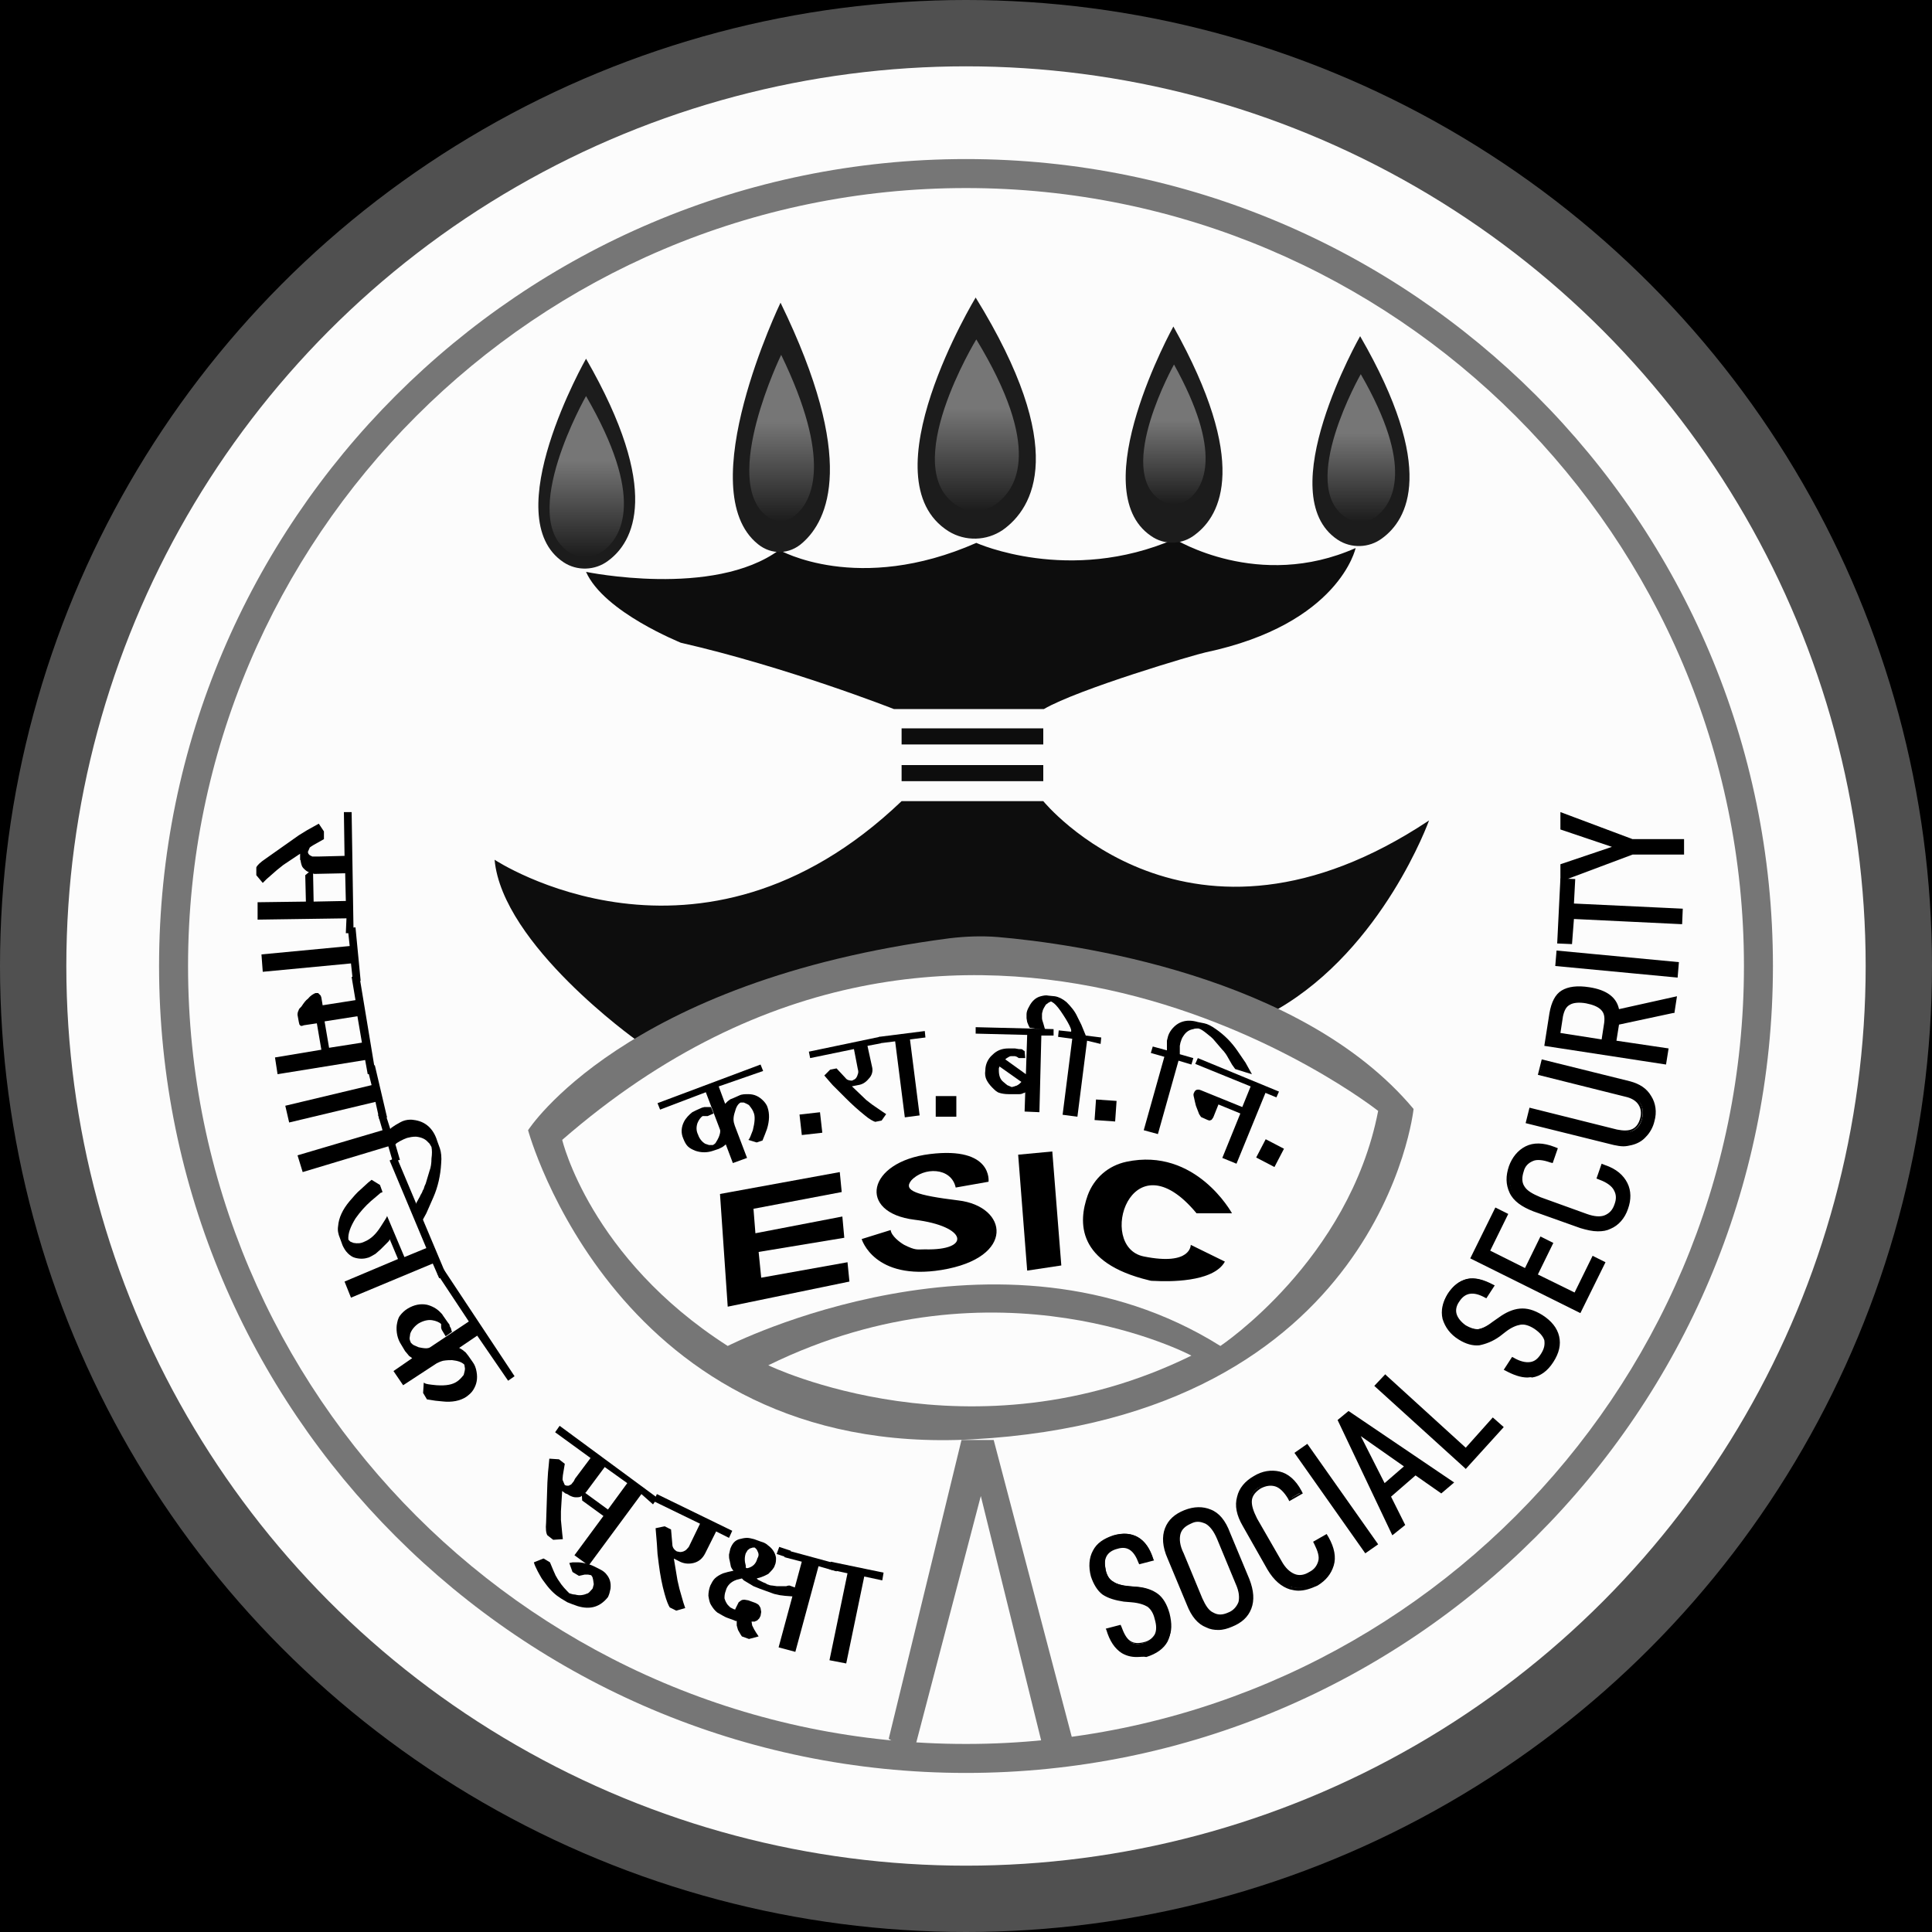 <?xml version="1.0" encoding="utf-8"?>
<!-- Generator: Adobe Illustrator 21.1.0, SVG Export Plug-In . SVG Version: 6.00 Build 0)  -->
<svg version="1.1" id="Layer_1" xmlns="http://www.w3.org/2000/svg" xmlns:xlink="http://www.w3.org/1999/xlink" x="0px" y="0px"
	 viewBox="0 0 300 300" style="enable-background:new 0 0 300 300;" xml:space="preserve">
<style type="text/css">
	.st0{fill:#505050;}
	.st1{fill:#FCFCFC;}
	.st2{fill:#767676;}
	.st3{fill:#0D0D0D;}
	.st4{fill:#1C1C1C;}
	.st5{fill:url(#SVGID_1_);}
	.st6{fill:url(#SVGID_2_);}
	.st7{fill:url(#SVGID_3_);}
	.st8{fill:url(#SVGID_4_);}
	.st9{fill:url(#SVGID_5_);}
	.st10{fill:none;}
</style>
<g>
	<g>
		<rect x="-0.1" y="-0.1" width="300.2" height="300.2"/>
		<g>
			<circle class="st0" cx="150" cy="150" r="150"/>
			<circle class="st1" cx="150" cy="150" r="139.7"/>
			<path class="st2" d="M150,275.3c-69.1,0-125.3-56.2-125.3-125.3S80.9,24.7,150,24.7S275.3,80.9,275.3,150S219.1,275.3,150,275.3z
				 M150,29.2C83.4,29.2,29.2,83.4,29.2,150S83.4,270.8,150,270.8S270.8,216.6,270.8,150S216.6,29.2,150,29.2z"/>
			<path class="st3" d="M91,88.8c0,0,19.8,4.1,30-3.4c0,0,12.2,7,30.6-1.1c0,0,14.4,6.5,30.8-0.6c0,0,13,8.1,28.1,1.4
				c0,0-2.5,11.8-23.3,16.2c-1.5,0.3-19.8,5.7-25.1,8.8h-23.3c0,0-16.5-6.5-33.1-10.3C105.8,99.8,93.8,95.1,91,88.8z"/>
			<rect x="140" y="113.1" class="st3" width="22" height="2.5"/>
			<rect x="140" y="118.8" class="st3" width="22" height="2.5"/>
			<path class="st3" d="M140,124.4h22c0,0,22.6,27.8,59.9,3c0,0-7.1,19.8-23.5,29.3L150,181l-51.2-19.5c0,0-20.8-14.8-22-28
				C76.8,133.5,108.5,154.5,140,124.4z"/>
			<path class="st2" d="M82,175.5c0,0,14.8-23.2,65.4-29.8c2.5-0.3,5-0.4,7.5-0.2c11.8,1,47.2,5.9,64.6,26.7c0,0-5,47.8-68.5,51.3
				C95.8,226.5,82,175.5,82,175.5z"/>
			<polygon class="st2" points="138,270 149.3,223.6 154.3,223.6 166.5,270 162.2,272.4 152.3,232.3 141.8,272.4 			"/>
			<path class="st1" d="M113,209c0,0,42.2-21.5,76.5,0c0,0,20-13.3,24.5-36.5c0,0-63.7-50.3-126.7,4.5C87.3,177,91.6,195.3,113,209z
				"/>
			<path class="st1" d="M119.3,212c0,0,31.5,15.3,65.7-1.5C185,210.5,155,194.5,119.3,212z"/>
			<path class="st4" d="M91,55.7c0,0-14,24.6-3.5,31.6c2.1,1.4,4.9,1.3,6.9-0.2C98.4,84.2,102.8,76.2,91,55.7z"/>
			
				<linearGradient id="SVGID_1_" gradientUnits="userSpaceOnUse" x1="91.105" y1="215.523" x2="91.105" y2="240.5" gradientTransform="matrix(1 0 0 -1 0 302)">
				<stop  offset="0" style="stop-color:#1C1C1C"/>
				<stop  offset="0.6" style="stop-color:#767676"/>
			</linearGradient>
			<path class="st5" d="M91,61.5c0,0-10.7,18.8-2.7,24.2c1.6,1.1,3.7,1,5.3-0.1C96.7,83.3,100.1,77.2,91,61.5z"/>
			<path class="st4" d="M211.2,52.2c0,0-14,24.6-3.5,31.6c2.1,1.4,4.9,1.3,6.9-0.2C218.6,80.7,223.1,72.8,211.2,52.2z"/>
			
				<linearGradient id="SVGID_2_" gradientUnits="userSpaceOnUse" x1="211.383" y1="220.998" x2="211.383" y2="243.9" gradientTransform="matrix(1 0 0 -1 0 302)">
				<stop  offset="0" style="stop-color:#1C1C1C"/>
				<stop  offset="0.6" style="stop-color:#767676"/>
			</linearGradient>
			<path class="st6" d="M211.3,58.1c0,0-9.8,17.2-2.4,22.2c1.5,1,3.4,0.9,4.8-0.1C216.4,78.1,219.6,72.5,211.3,58.1z"/>
			<path class="st4" d="M151.5,46.2c0,0-17.1,28.2-4.2,36.3c2.6,1.6,5.9,1.5,8.4-0.2C160.5,78.9,166,69.7,151.5,46.2z"/>
			
				<linearGradient id="SVGID_3_" gradientUnits="userSpaceOnUse" x1="151.685" y1="222.659" x2="151.685" y2="249.3" gradientTransform="matrix(1 0 0 -1 0 302)">
				<stop  offset="0" style="stop-color:#1C1C1C"/>
				<stop  offset="0.6" style="stop-color:#767676"/>
			</linearGradient>
			<path class="st7" d="M151.6,52.7c0,0-12.2,20-3,25.8c1.8,1.2,4.2,1.1,6-0.2C158,75.9,161.8,69.5,151.6,52.7z"/>
			<path class="st4" d="M121.2,47c0,0-14,29.1-3.5,37.5c2.1,1.7,4.9,1.6,6.9-0.2C128.6,80.8,133.1,71.4,121.2,47z"/>
			
				<linearGradient id="SVGID_4_" gradientUnits="userSpaceOnUse" x1="121.37" y1="221.015" x2="121.37" y2="246.855" gradientTransform="matrix(1 0 0 -1 0 302)">
				<stop  offset="0" style="stop-color:#1C1C1C"/>
				<stop  offset="0.6" style="stop-color:#767676"/>
			</linearGradient>
			<path class="st8" d="M121.3,55.1c0,0-9.4,19.4-2.3,25c1.4,1.1,3.3,1.1,4.6-0.2C126.2,77.7,129.2,71.4,121.3,55.1z"/>
			<path class="st4" d="M182.2,50.7c0,0-14,25.3-3.5,32.5c2.1,1.5,4.9,1.4,6.9-0.2C189.6,80,194,71.8,182.2,50.7z"/>
			
				<linearGradient id="SVGID_5_" gradientUnits="userSpaceOnUse" x1="182.359" y1="223.685" x2="182.359" y2="245.397" gradientTransform="matrix(1 0 0 -1 0 302)">
				<stop  offset="0" style="stop-color:#1C1C1C"/>
				<stop  offset="0.6" style="stop-color:#767676"/>
			</linearGradient>
			<path class="st9" d="M182.3,56.6c0,0-9.1,16.3-2.2,21c1.4,0.9,3.1,0.9,4.5-0.1C187,75.6,189.9,70.3,182.3,56.6z"/>
			<path d="M185.8,188.4h5.5c0,0-5.6-10.3-16.4-8c-2.8,0.6-5,2.5-6,5.2c-1.5,4.2-1.7,10.5,9.5,13.2c0.3,0.1,0.6,0.1,0.9,0.1
				c1.9,0.1,9.1,0.3,10.9-3l-5.3-2.6c0,0,0.1,3.3-7.3,1.8S175.6,176.1,185.8,188.4z"/>
			<polygon points="158.1,179.3 163.4,178.8 164.8,196.5 159.5,197.3 			"/>
			<path d="M148.4,184.4l5.1-0.9c0,0,0.7-5.5-9.1-4.3s-11.3,9.1-2.4,10.2c8.2,1,8.9,4.8,1.6,4.6c-1.2,0-1.4,0.2-3.2-0.7
				c-0.7-0.4-2-1.4-2.1-2.3l-4.5,1.4c0,0,1.9,6.5,12.4,4.8c11.6-1.9,10.3-9.9,2.6-10.8c-6.5-0.8-8.6-1.5-7.3-3.1
				C143.4,181.2,147.7,181.2,148.4,184.4z"/>
			<polygon points="111.8,185.4 130.4,182 130.7,185.1 117,187.7 117.3,191.5 130.8,188.9 131.1,192.2 117.8,194.4 118.2,198.4 
				131.6,196 131.9,199 113,202.9 			"/>
			<g>
				<g>
					<path d="M172.1,253l1.8-0.5c0.4,1.2,0.9,2,1.5,2.4s1.4,0.5,2.3,0.2c0.9-0.3,1.6-0.7,1.9-1.4c0.3-0.7,0.3-1.5,0-2.6
						c-0.3-1-0.7-1.6-1.2-2s-1.4-0.6-2.6-0.8l-1.2-0.1c-1.3-0.1-2.4-0.5-3.1-1.1c-0.8-0.6-1.4-1.5-1.7-2.7c-0.4-1.5-0.3-2.7,0.3-3.8
						s1.6-1.8,3-2.2s2.6-0.3,3.6,0.3s1.8,1.7,2.3,3.3l-1.8,0.5c-0.7-2.1-1.9-2.9-3.6-2.4c-0.9,0.2-1.5,0.7-1.8,1.3s-0.3,1.4-0.1,2.4
						c0.2,0.9,0.6,1.5,1.2,1.8c0.5,0.4,1.4,0.6,2.5,0.7l1.2,0.1c1.3,0.1,2.4,0.5,3.2,1.1s1.4,1.6,1.8,3c0.4,1.6,0.4,2.9-0.2,4
						s-1.6,1.8-3.2,2.3c-1.5,0.4-2.8,0.3-3.8-0.4C173.3,255.8,172.6,254.7,172.1,253z"/>
					<path d="M176.5,257.3c-0.9,0-1.6-0.2-2.3-0.6c-1.1-0.7-1.9-1.9-2.4-3.6l-0.1-0.2l2.3-0.6l0.1,0.2c0.4,1.1,0.8,1.9,1.4,2.3
						c0.6,0.4,1.3,0.4,2.1,0.2c0.9-0.2,1.4-0.7,1.7-1.2c0.3-0.6,0.3-1.4,0-2.4c-0.2-0.9-0.6-1.5-1.1-1.9c-0.5-0.3-1.3-0.6-2.5-0.7
						l-1.2-0.1c-1.3-0.2-2.4-0.5-3.3-1.1c-0.8-0.6-1.4-1.6-1.8-2.8c-0.4-1.5-0.3-2.9,0.3-4c0.6-1.2,1.7-1.9,3.2-2.4
						c1.4-0.4,2.7-0.3,3.8,0.3s1.9,1.8,2.4,3.4l0.1,0.2l-2.3,0.6l-0.1-0.2c-0.7-1.9-1.7-2.7-3.3-2.2c-0.8,0.2-1.4,0.6-1.7,1.2
						c-0.3,0.6-0.3,1.3-0.1,2.2c0.2,0.8,0.6,1.4,1.1,1.7s1.3,0.6,2.3,0.7l1.2,0.1c1.4,0.1,2.5,0.5,3.3,1.2c0.9,0.6,1.5,1.7,1.9,3.1
						c0.4,1.6,0.4,3-0.2,4.2c-0.6,1.1-1.7,1.9-3.3,2.4C177.6,257.2,177.1,257.3,176.5,257.3z M172.4,253.2c0.5,1.5,1.2,2.5,2.1,3.1
						c1,0.6,2.2,0.7,3.6,0.3c1.5-0.4,2.5-1.1,3-2.1s0.6-2.3,0.2-3.8c-0.4-1.3-0.9-2.3-1.7-2.8c-0.8-0.6-1.8-0.9-3.1-1.1l-1.2-0.1
						c-1.1-0.1-2-0.4-2.6-0.8c-0.6-0.4-1-1.1-1.3-2c-0.3-1-0.2-1.9,0.1-2.6c0.3-0.7,1-1.2,2-1.5c1.8-0.5,3.1,0.3,3.9,2.3l1.3-0.4
						c-0.5-1.4-1.2-2.4-2.1-2.9c-1-0.6-2.1-0.7-3.4-0.3c-1.4,0.4-2.3,1.1-2.9,2.1c-0.6,1-0.6,2.3-0.3,3.6c0.3,1.2,0.9,2,1.6,2.6
						c0.8,0.5,1.8,0.9,3,1l1.2,0.1c1.2,0.2,2.1,0.4,2.7,0.8c0.6,0.4,1,1.1,1.3,2.1c0.3,1.1,0.3,2.1,0,2.8s-1,1.2-2,1.5
						s-1.8,0.2-2.5-0.2c-0.6-0.4-1.2-1.2-1.6-2.3L172.4,253.2z"/>
				</g>
				<g>
					<path d="M184.5,249.1l-3-7.2c-0.7-1.8-0.8-3.3-0.4-4.5s1.4-2.1,2.9-2.7c1.4-0.6,2.7-0.6,3.9-0.1s2.2,1.7,2.9,3.4l3,7.2
						c0.7,1.7,0.8,3.2,0.3,4.4s-1.4,2.1-2.8,2.7c-1.4,0.6-2.7,0.6-3.9,0.1S185.2,250.8,184.5,249.1z M192,246l-2.9-7
						c-0.5-1.3-1.2-2.1-1.9-2.5s-1.6-0.4-2.5-0.1c-1,0.4-1.6,1-1.8,1.8s-0.1,1.9,0.5,3.1l2.9,7c1,2.4,2.4,3.1,4.3,2.4
						c0.9-0.4,1.5-1,1.7-1.7C192.6,248.2,192.5,247.2,192,246z"/>
					<path d="M189.2,253.1c-0.7,0-1.3-0.1-1.9-0.4c-1.3-0.5-2.3-1.7-3-3.5l-3-7.2c-0.8-1.8-0.9-3.4-0.4-4.7s1.5-2.2,3-2.8
						s2.9-0.6,4.1-0.1c1.3,0.5,2.3,1.7,3,3.6l3,7.2c0.7,1.8,0.8,3.3,0.3,4.6s-1.5,2.2-3,2.8C190.6,252.9,189.9,253.1,189.2,253.1z
						 M186.2,234.5c-0.7,0-1.4,0.1-2.1,0.4c-1.3,0.6-2.3,1.4-2.7,2.6c-0.5,1.1-0.3,2.6,0.4,4.3l3,7.2c0.7,1.7,1.6,2.8,2.8,3.2
						c1.1,0.5,2.4,0.5,3.7-0.1c1.3-0.5,2.2-1.4,2.7-2.6c0.5-1.2,0.4-2.6-0.3-4.2l-3-7.2c-0.7-1.7-1.6-2.8-2.8-3.3
						C187.3,234.6,186.8,234.5,186.2,234.5z M189.3,251.2c-0.5,0-0.9-0.1-1.3-0.3c-0.8-0.4-1.4-1.3-1.9-2.5l-2.9-7
						c-0.5-1.3-0.7-2.4-0.5-3.3c0.2-0.9,0.9-1.6,1.9-2s1.9-0.4,2.7,0.1s1.5,1.3,2,2.7l2.9,7c0.5,1.2,0.6,2.3,0.4,3.1
						c-0.3,0.9-0.9,1.5-1.9,1.9C190.3,251.1,189.8,251.2,189.3,251.2z M186,236.3c-0.4,0-0.7,0.1-1.1,0.3c-0.9,0.4-1.4,0.9-1.6,1.6
						c-0.2,0.8-0.1,1.8,0.5,3l2.9,7c0.5,1.1,1,1.9,1.7,2.2c0.7,0.4,1.4,0.4,2.3,0c0.8-0.3,1.3-0.9,1.6-1.6c0.2-0.7,0.1-1.7-0.4-2.8
						l-2.9-7c-0.5-1.2-1.1-2-1.8-2.4C186.7,236.4,186.4,236.3,186,236.3z"/>
				</g>
				<g>
					<path d="M197.1,243.6l-3.9-6.7c-0.9-1.6-1.2-3.1-0.9-4.4c0.3-1.3,1.2-2.3,2.5-3.1c1.3-0.7,2.6-0.9,3.8-0.6
						c1.3,0.3,2.3,1.3,3.2,2.8l0.1,0.2l-1.7,1l-0.1-0.2c-0.6-1.1-1.3-1.8-2.1-2s-1.6-0.1-2.4,0.3c-0.9,0.5-1.4,1.2-1.5,2
						s0.2,1.9,0.9,3.1l3.8,6.6c1.3,2.2,2.8,2.8,4.6,1.8c0.8-0.5,1.3-1.1,1.5-1.9c0.2-0.8,0-1.7-0.7-2.8l-0.1-0.2l1.7-1l0.1,0.2
						c0.9,1.6,1.2,3,0.8,4.2s-1.2,2.2-2.4,2.9c-1.3,0.8-2.6,1-3.9,0.6C199.1,246.2,198,245.2,197.1,243.6z"/>
					<path d="M201.6,247c-0.4,0-0.9-0.1-1.3-0.2c-1.3-0.4-2.5-1.4-3.5-3.1L193,237c-1-1.7-1.3-3.2-0.9-4.6c0.3-1.3,1.2-2.4,2.6-3.2
						c1.3-0.8,2.7-1,4-0.7s2.5,1.3,3.4,3l0.2,0.4l-2.1,1.2l-0.2-0.4c-0.6-1-1.3-1.7-2-1.9s-1.4-0.1-2.2,0.3
						c-0.8,0.5-1.3,1.1-1.4,1.8c-0.1,0.8,0.2,1.7,0.8,2.9l3.8,6.6c0.6,1.1,1.3,1.7,2,2s1.5,0.2,2.3-0.3c0.8-0.4,1.2-1,1.4-1.7
						s-0.1-1.6-0.6-2.6l-0.2-0.4l2.1-1.2l0.3,0.5c0.9,1.6,1.2,3.1,0.8,4.4c-0.4,1.3-1.2,2.3-2.5,3.1
						C203.5,246.7,202.6,247,201.6,247z M197.3,243.5c0.9,1.6,2,2.5,3.2,2.9c1.2,0.3,2.5,0.1,3.7-0.6c1.2-0.7,2-1.6,2.3-2.8
						s0.1-2.5-0.8-4l0,0l-1.2,0.7c0.6,1.1,0.9,2.1,0.7,2.9c-0.2,0.9-0.7,1.5-1.6,2c-1,0.6-1.9,0.7-2.7,0.4s-1.6-1.1-2.2-2.2
						l-3.8-6.6c-0.7-1.3-1-2.3-0.9-3.2s0.7-1.6,1.7-2.2c0.9-0.5,1.7-0.6,2.6-0.3c0.8,0.3,1.6,1,2.2,2.1l1.3-0.7
						c-0.9-1.5-1.9-2.4-3.1-2.7c-1.2-0.3-2.4-0.1-3.6,0.6c-1.3,0.7-2.1,1.7-2.4,2.9c-0.3,1.2,0,2.6,0.9,4.2L197.3,243.5z"/>
				</g>
				<g>
					<path d="M202.9,224.5l10.7,15.2l-1.6,1.1l-10.7-15.2L202.9,224.5z"/>
					<path d="M212,241.2l-11-15.6l2-1.4l11,15.6L212,241.2z M201.7,225.7l10.5,14.8l1.2-0.8l-10.5-14.8L201.7,225.7z"/>
				</g>
				<g>
					<path d="M215.6,232.3l2.2,4.4l-1.6,1.3l-8.3-17.4l1.4-1.2l16,10.8l-1.6,1.4l-4-2.8L215.6,232.3z M210.6,222.2l4.3,8.5l3.5-3
						L210.6,222.2z"/>
					<path d="M216.2,238.4l-8.5-17.9l1.7-1.4l16.4,11.1l-2,1.7l-4-2.8l-3.8,3.3l2.2,4.4L216.2,238.4z M208.3,220.6l8.1,17l1.2-1
						l-2.2-4.4l4.4-3.8l4,2.8l1.2-1l-15.6-10.5L208.3,220.6z M214.8,231.1l-4.9-9.7l8.8,6.3L214.8,231.1z M211.3,223l3.7,7.3l3-2.6
						L211.3,223z"/>
				</g>
				<g>
					<path d="M215.2,213.8l12.5,11.3l4.2-4.7l1.3,1.2l-5.6,6.1l-13.8-12.5L215.2,213.8z"/>
					<path d="M227.6,228.1l-0.2-0.2l-14-12.7l1.7-1.8l0.2,0.2l12.3,11.2l4.2-4.7l1.7,1.5L227.6,228.1z M214.2,215.2l13.4,12.2
						l5.2-5.8l-0.9-0.8l-4.2,4.7l-0.2-0.2l-12.3-11.2L214.2,215.2z"/>
				</g>
				<g>
					<path d="M233.8,212.5l1-1.6c1.1,0.6,2,0.9,2.7,0.8c0.7-0.1,1.4-0.6,1.9-1.4c0.5-0.8,0.7-1.6,0.5-2.3s-0.8-1.4-1.7-2
						c-0.8-0.5-1.6-0.8-2.2-0.7c-0.7,0.1-1.5,0.5-2.4,1.1l-0.9,0.7c-1.1,0.8-2.1,1.2-3.1,1.3s-2-0.2-3.1-0.9c-1.3-0.8-2.1-1.8-2.4-3
						c-0.3-1.2,0-2.4,0.8-3.7c0.8-1.2,1.7-1.9,2.9-2.2c1.2-0.2,2.5,0.1,3.9,0.9l-1,1.6c-1.9-1.1-3.3-0.8-4.3,0.7
						c-0.5,0.8-0.7,1.5-0.5,2.2s0.7,1.3,1.6,1.8c0.7,0.5,1.4,0.7,2.1,0.6c0.7-0.1,1.4-0.5,2.3-1.1l1-0.7c1.1-0.8,2.1-1.2,3.1-1.3
						s2.1,0.2,3.3,1c1.4,0.9,2.2,1.9,2.5,3.1c0.3,1.2,0,2.5-0.9,3.8s-1.9,2.1-3.1,2.3C236.7,213.8,235.3,213.4,233.8,212.5z"/>
					<path d="M237.2,213.9c-1.1,0-2.2-0.4-3.5-1.1l-0.2-0.1l1.3-2l0.2,0.1c1,0.6,1.9,0.8,2.6,0.7c0.7-0.1,1.2-0.5,1.7-1.3
						s0.6-1.4,0.5-2.1c-0.2-0.6-0.7-1.2-1.6-1.8c-0.8-0.5-1.5-0.7-2.1-0.6c-0.6,0.1-1.4,0.4-2.3,1.1l-0.9,0.7
						c-1.1,0.8-2.2,1.2-3.2,1.4c-1,0.1-2.1-0.2-3.2-0.9c-1.3-0.8-2.1-1.9-2.5-3.2c-0.3-1.3,0-2.6,0.8-3.9c0.8-1.2,1.8-2,3-2.3
						s2.6,0.1,4.1,0.9l0.2,0.1l-1.3,2l-0.2-0.1c-1.8-1-3.1-0.8-4,0.6c-0.5,0.7-0.6,1.4-0.4,2c0.2,0.6,0.7,1.2,1.4,1.7
						c0.7,0.4,1.3,0.6,1.9,0.6c0.6-0.1,1.3-0.4,2.2-1.1l1-0.7c1.1-0.8,2.2-1.3,3.3-1.4c1.1-0.1,2.2,0.2,3.5,1c1.4,0.9,2.3,2,2.6,3.3
						s0,2.6-0.9,4s-2,2.2-3.3,2.4C237.7,213.8,237.4,213.9,237.2,213.9z M234.2,212.4c1.3,0.8,2.5,1.1,3.6,0.9
						c1.1-0.2,2.1-0.9,2.9-2.2c0.8-1.3,1.1-2.5,0.8-3.6s-1.1-2.1-2.4-3c-1.1-0.7-2.2-1.1-3.1-1c-1,0.1-2,0.5-3,1.3l-1,0.7
						c-0.9,0.7-1.7,1.1-2.4,1.1c-0.7,0.1-1.5-0.1-2.3-0.6c-0.9-0.6-1.4-1.2-1.7-2c-0.2-0.8-0.1-1.6,0.5-2.4c1-1.6,2.5-1.9,4.4-0.9
						l0.7-1.1c-1.3-0.7-2.5-1-3.5-0.7c-1.1,0.2-2,0.9-2.7,2.1c-0.8,1.2-1,2.4-0.7,3.5s1,2.1,2.2,2.9c1,0.7,2,0.9,2.9,0.8
						c0.9-0.1,1.9-0.5,2.9-1.3l0.9-0.7c1-0.7,1.8-1.1,2.6-1.2c0.7-0.1,1.5,0.1,2.4,0.7c1,0.6,1.6,1.4,1.8,2.1
						c0.2,0.8,0.1,1.6-0.5,2.5s-1.2,1.4-2,1.5c-0.7,0.1-1.7-0.1-2.7-0.7L234.2,212.4z"/>
				</g>
				<g>
					<path d="M236.9,197.2l2.4-4.9l1.6,0.8l-2.4,4.9l6.1,3l2.8-5.7l1.6,0.8l-3.7,7.4l-16.7-8.3l3.7-7.4l1.6,0.8l-2.8,5.7
						L236.9,197.2z"/>
					<path d="M245.4,203.9l-17.1-8.5l3.9-7.9l2,1l-2.8,5.7l5.4,2.7l2.4-4.9l2,1l-2.4,4.9l5.7,2.8l2.8-5.7l2,1L245.4,203.9z
						 M229,195.2l16.3,8l3.5-7l-1.1-0.6l-2.8,5.7l-6.6-3.3l2.4-4.9l-1.1-0.6l-2.4,4.9l-6.3-3.1l2.8-5.7l-1.1-0.6L229,195.2z"/>
				</g>
				<g>
					<path d="M245.6,190.4l-7.3-2.6c-1.8-0.6-3-1.6-3.5-2.8s-0.6-2.5-0.1-3.9s1.3-2.4,2.5-2.9c1.2-0.6,2.6-0.6,4.3,0.1l0.2,0.1
						l-0.7,1.9l-0.2-0.1c-1.2-0.4-2.2-0.5-2.9-0.2s-1.3,0.9-1.6,1.8c-0.4,1-0.3,1.8,0.1,2.5c0.4,0.7,1.3,1.3,2.6,1.8l7.2,2.6
						c2.4,0.9,4,0.3,4.7-1.6c0.3-0.9,0.3-1.7-0.1-2.4c-0.4-0.7-1.1-1.3-2.3-1.7l-0.2-0.1l0.7-1.8l0.3,0.1c1.7,0.6,2.8,1.5,3.3,2.7
						s0.5,2.4,0,3.8c-0.5,1.4-1.4,2.4-2.6,3S247.3,191.1,245.6,190.4z"/>
					<path d="M248.1,191.2c-0.8,0-1.7-0.2-2.7-0.5l-7.3-2.6c-1.8-0.7-3.1-1.6-3.7-2.9c-0.6-1.3-0.6-2.6-0.1-4.1
						c0.5-1.4,1.4-2.5,2.6-3.1c1.2-0.6,2.7-0.6,4.5,0.1l0.5,0.2l-0.8,2.3l-0.4-0.1c-1.1-0.4-2.1-0.5-2.7-0.2
						c-0.7,0.3-1.2,0.8-1.4,1.6c-0.3,0.9-0.3,1.7,0.1,2.3c0.4,0.7,1.3,1.2,2.5,1.7l7.2,2.6c1.1,0.4,2.1,0.5,2.8,0.2s1.2-0.8,1.5-1.7
						c0.3-0.8,0.3-1.5-0.1-2.2c-0.3-0.6-1.1-1.2-2.2-1.6l-0.5-0.2l0.8-2.3l0.5,0.2c1.8,0.6,2.9,1.6,3.5,2.8s0.6,2.6,0.1,4
						c-0.5,1.5-1.5,2.6-2.7,3.1C249.5,191.1,248.9,191.2,248.1,191.2z M239,178c-0.7,0-1.2,0.1-1.8,0.4c-1.1,0.5-1.9,1.5-2.4,2.8
						c-0.5,1.4-0.5,2.6,0.1,3.8c0.5,1.1,1.7,2,3.4,2.6l7.3,2.6c1.7,0.6,3.1,0.7,4.3,0.1c1.1-0.5,2-1.5,2.5-2.9
						c0.5-1.3,0.5-2.5,0-3.6s-1.6-1.9-3.2-2.5l0,0l-0.5,1.3c1.2,0.4,2,1,2.4,1.8s0.4,1.6,0.1,2.6c-0.4,1.1-1,1.7-1.9,2
						c-0.8,0.3-1.9,0.2-3.1-0.2l-7.2-2.6c-1.4-0.5-2.3-1.1-2.8-1.9c-0.5-0.8-0.5-1.7-0.2-2.8c0.3-0.9,0.9-1.6,1.7-1.9
						c0.8-0.3,1.8-0.3,3,0.2l0.5-1.4C240.5,178.1,239.7,178,239,178z"/>
				</g>
				<g>
					<path d="M253.4,177.6c-0.8,0.2-1.7,0.2-2.7,0l-13.5-3.3l0.5-1.9l13.4,3.3c1,0.3,1.9,0.2,2.6-0.2c0.7-0.4,1.1-1,1.3-1.9
						s0.1-1.6-0.3-2.3c-0.4-0.6-1.2-1.1-2.2-1.3l-13.4-3.3l0.5-1.9l13.5,3.3c1.5,0.4,2.5,1.1,3.2,2.2c0.7,1.1,0.8,2.3,0.5,3.7
						c-0.2,0.9-0.6,1.7-1.2,2.3C254.9,176.9,254.2,177.4,253.4,177.6z"/>
					<path d="M252.1,178c-0.5,0-1-0.1-1.5-0.2l-13.7-3.4l0.6-2.4l13.6,3.4c1,0.2,1.8,0.2,2.4-0.1c0.6-0.3,1-0.9,1.2-1.7
						s0.1-1.5-0.3-2.1c-0.4-0.6-1.1-1-2-1.2l-13.6-3.4l0.6-2.4l13.7,3.4c1.5,0.4,2.6,1.1,3.3,2.3c0.7,1.1,0.9,2.5,0.5,3.9
						c-0.2,0.9-0.7,1.8-1.3,2.4c-0.6,0.7-1.4,1.1-2.2,1.3l0,0C253,177.9,252.5,178,252.1,178z M237.5,174.1l13.2,3.3
						c0.9,0.2,1.8,0.2,2.5,0l0,0c0.8-0.2,1.5-0.6,2-1.2c0.5-0.6,0.9-1.3,1.1-2.2c0.3-1.3,0.2-2.5-0.5-3.5c-0.6-1-1.6-1.7-3-2.1
						l-13.2-3.3l-0.4,1.4l13.1,3.2c1.1,0.3,1.9,0.7,2.3,1.4c0.5,0.7,0.6,1.5,0.4,2.5c-0.2,0.9-0.7,1.6-1.5,2
						c-0.7,0.4-1.6,0.5-2.7,0.2l-13.1-3.2L237.5,174.1z"/>
				</g>
				<g>
					<path d="M250.7,161.9l8.1,1.2l-0.3,1.9l-18.4-2.8l0.7-4.9c0.2-1.6,0.9-2.7,1.8-3.3c1-0.6,2.3-0.8,4.1-0.5
						c2.6,0.4,4.1,1.6,4.4,3.5l8.9-2l-0.3,2.1l-8.5,1.8L250.7,161.9z M249.4,158.7c0.1-0.9,0-1.7-0.6-2.2c-0.5-0.5-1.3-0.9-2.5-1
						c-1.2-0.2-2.1-0.1-2.7,0.2s-1,1-1.2,2l-0.4,2.9l6.9,1.1L249.4,158.7z"/>
					<path d="M258.7,165.3l-18.9-2.9l0.8-5.1c0.3-1.7,0.9-2.9,1.9-3.5s2.4-0.8,4.3-0.5c2.6,0.4,4.2,1.5,4.6,3.4l9-2l-0.4,2.6h-0.2
						l-8.4,1.8l-0.4,2.5l8.1,1.2L258.7,165.3z M240.3,162l17.9,2.7l0.2-1.5l-8.1-1.2l0.5-3.4h0.2l8.4-1.8l0.2-1.5l-8.7,2V157
						c-0.3-1.8-1.7-2.9-4.2-3.3c-1.7-0.3-3-0.1-3.9,0.5s-1.5,1.6-1.7,3.2L240.3,162z M249.2,161.9l-7.4-1.1l0.5-3.1
						c0.2-1.1,0.6-1.8,1.3-2.1c0.7-0.4,1.6-0.4,2.8-0.3c1.2,0.2,2.1,0.6,2.6,1.1c0.6,0.6,0.8,1.4,0.6,2.4L249.2,161.9z M242.3,160.4
						l6.4,1l0.4-2.6c0.1-0.9,0-1.5-0.5-2s-1.3-0.8-2.3-1c-1.1-0.2-2-0.1-2.5,0.2c-0.6,0.3-0.9,0.9-1.1,1.8L242.3,160.4z"/>
				</g>
				<g>
					<path d="M241.9,147.8l18.6,1.7l-0.2,1.9l-18.6-1.7L241.9,147.8z"/>
					<path d="M260.5,151.8l-19-1.8l0.2-2.4l19,1.8L260.5,151.8z M242,149.5l18.1,1.7l0.1-1.4l-18.1-1.7L242,149.5z"/>
				</g>
				<g>
					<path d="M244.1,140.5l16.9,0.8l-0.1,1.9l-16.9-0.8l-0.2,3.8l-1.8-0.1l0.5-9.6l1.8,0.1L244.1,140.5z"/>
					<path d="M244.1,146.6l-2.3-0.1l0.5-10.1l2.3,0.1l-0.2,3.8l16.9,0.8l-0.1,2.4H261l-16.6-0.8L244.1,146.6z M242.4,146l1.3,0.1
						l0.2-3.8h0.2l16.6,0.8l0.1-1.4l-16.9-0.8l0.2-3.8l-1.3-0.1L242.4,146z"/>
				</g>
				<g>
					<path d="M261.2,130.5v1.9h-7.7l-10.9,4.1v-2.2l8.5-2.9l-8.5-2.9v-2.2l10.9,4.1L261.2,130.5z"/>
					<path d="M242.3,136.9v-2.7l8-2.7l-8-2.7v-2.7l11.2,4.2h8v2.4h-8L242.3,136.9z M242.8,134.6v1.6l10.6-4h7.5v-1.4h-7.5l0,0
						l-10.5-3.9v1.6l9.1,3L242.8,134.6z"/>
				</g>
			</g>
			<g>
				<path d="M53.8,142.6L40,142.8v-2.7l7.5-0.1l-0.1-4.1l1.2-1l0.1,5.1l5-0.1l-0.1-4.3l-4.8,0.1l-0.3-0.1l-0.6-0.2
					c-0.3-0.1-0.5-0.3-0.8-0.6c-0.2-0.2-0.3-0.5-0.4-1c0-0.1,0-0.2-0.1-0.3v-0.3v-1.5c0-0.1,0-0.3,0.1-0.4v1.2l-2.7,1.8l-1,0.8
					l-1.6,1.4l-0.6,0.6l-1-1.2v-1.2c0.1-0.3,0.6-0.8,1.5-1.4l5.1-3.6l1.3-0.8l0.9-0.5l0.9-0.5l0.8,1.2v1.2l-1.6,0.9
					c-0.3,0.2-0.5,0.3-0.6,0.4l-0.3,0.7l0.1,0.3l0.2,0.2l0.4,0.2h0.6h0.4l4-0.1l-0.1-6.8h1.2l0.3,18.8h-1.2L53.8,142.6z"/>
				<path d="M54.5,149.6l-13.7,1.3l-0.2-2.7l13.7-1.3l-0.3-2.8l1.2-0.1l0.8,8.3l-1.2,0.1L54.5,149.6z"/>
				<path d="M56.7,164.6l-13.6,2.2l-0.4-2.6l7.2-1.2l-0.7-4.1l-2,0.3l-0.3,0.1c0,0-0.1,0-0.2,0l-0.2-0.2l-0.1-0.4l-0.2-1.1
					c0-0.2,0-0.4,0.2-0.8c0-0.1,0.1-0.2,0.4-0.5c0.4-0.6,0.7-1,1-1.2c0.4-0.5,0.9-0.8,1.2-0.9h0.4c0.1,0.1,0.2,0.2,0.3,0.3l0.1,0.1
					l0.1,0.3l0.2,1.2l5.1-0.8l-0.6-3.6l1.2-0.2l2.5,15.1l-1.2,0.2L56.7,164.6z M56.2,161.9l-0.7-4.1l-5.1,0.8l0.7,4.1L56.2,161.9z"
					/>
				<path d="M58.3,171.1l-13.4,3.2l-0.6-2.6l13.4-3.2l-0.7-2.8l1.2-0.3l1.9,8.1l-1.2,0.3L58.3,171.1z"/>
				<path d="M64.3,187.6l0.4-0.9l0.5-0.9c0.1-0.3,0.3-0.5,0.4-0.8c0-0.1,0.1-0.2,0.2-0.4c0.1-0.4,0.2-0.6,0.3-0.8l0.6-2
					c0.2-0.5,0.3-1.2,0.3-1.9c0.1-0.7,0.1-1.3,0-1.8c-0.2-0.3-0.3-0.6-0.5-0.7c-0.4-0.5-1-0.8-1.9-0.9c-0.6,0-1,0.1-1.4,0.2
					l-0.5,0.2l-0.6,0.3l-0.5,0.3l-0.2,0.2l0.7,2.4l-1.1,0.3l-0.7-2.4L47,182l-0.8-2.6l13.2-3.9l-0.7-2.4l1.1-0.3l0.8,2.5l0.2-0.2
					l0.6-0.4l0.7-0.4l0.4-0.2c0.5-0.2,1.1-0.3,1.7-0.2c1.8,0.2,3.1,1.3,3.7,3.3l0.4,1.1c0.2,0.6,0.3,1.4,0.2,2.4
					c-0.1,1.8-0.5,3.6-1.2,5.2l-1.1,2.5l-0.6,1.1l-0.6,1.1l-0.3-1.1L64.3,187.6z"/>
				<path d="M67.2,196.2l-12.7,5.3l-1-2.5l8.3-3.5l-1.3-3.1c0,0.2-0.1,0.3-0.4,0.6l-1,1l-0.8,0.7l-0.7,0.4c-0.2,0.1-0.4,0.2-0.5,0.2
					c-0.6,0.2-1.3,0.2-2,0c-0.4-0.1-0.8-0.4-1.1-0.7c-0.4-0.4-0.6-0.8-0.8-1.2l-0.4-1.1c-0.3-0.7-0.4-1.3-0.3-1.9
					c0.1-1.3,0.7-2.6,1.8-3.9c0.6-0.7,1.1-1.3,1.7-1.8l1.2-1.1l0.5-0.4L59,184l0.4,1.1l-0.2,0.1c-0.1,0-0.2,0.1-0.3,0.2l-1.3,1.1
					c-0.9,0.8-1.7,1.7-2.4,2.7c-0.8,1.3-1.2,2.4-1.1,3.3l0.3,0.3l0.5,0.2c0.6,0.1,1.1,0.1,1.7-0.2c1-0.4,1.8-1.2,2.5-2.3l0.7-1.1
					c0.2-0.3,0.3-0.5,0.3-0.6l2.7,6.4l3.4-1.4l-5.7-13.6l1.1-0.5l7.7,18.3l-1.1,0.5L67.2,196.2z"/>
				<path d="M74.1,207.4l-2.8,1.9l0.5,0.3l0.5,0.4l0.4,0.5l0.7,1c0.3,0.4,0.5,0.9,0.6,1.5c0.2,1.1,0,2-0.5,2.8
					c-0.3,0.5-0.7,0.8-1.1,1.1c-0.9,0.6-2.2,0.9-3.8,0.7l-1-0.1l-1.3-0.2l-0.6-1l0.1-1.6l0.2,0.1c0.1,0.1,0.7,0.2,1.8,0.3
					c1.5,0.1,2.5-0.1,3.2-0.6c0.3-0.2,0.6-0.5,1-1c0.1-0.4,0.2-0.7,0.2-1l-0.1-0.6c-0.4-0.4-1-0.6-1.9-0.7c-0.4,0-0.8,0-1.4,0.1
					c-0.4,0.1-0.8,0.3-1,0.4l-5.2,3.4l-1.5-2.2l2.9-2c-0.2-0.2-0.5-0.3-0.6-0.5l-0.5-0.6l-0.6-1c-0.6-0.9-0.8-2-0.7-3
					c0.1-0.6,0.2-1.1,0.5-1.5s0.7-0.8,1.2-1.1c1-0.6,2-0.8,3-0.6c0.8,0.2,1.5,0.6,2,1.1c0.2,0.2,0.4,0.4,0.5,0.6l0.7,1l0.3,0.4
					c0,0.2,0.1,0.4,0.2,0.5c0.1,0.3,0.1,0.5,0.2,0.6l-1,0.7l-0.6-1l-0.1-0.3V206v-0.2c0,0,0-0.1,0-0.2c-0.3-0.3-0.8-0.5-1.4-0.6
					c-0.7-0.1-1.4,0.1-2.1,0.5c-0.6,0.4-1.1,1-1.3,1.6l-0.1,0.7c0,0.2,0.1,0.5,0.2,0.7c0.2,0.2,0.3,0.3,0.5,0.4l0.7,0.3l0.5,0.1
					c0.6,0.1,1,0.1,1.3-0.1l6-4l-4.9-7.4l1-0.7l11,16.6l-1,0.7L74.1,207.4z"/>
				<path d="M99.6,232l-8.2,11.1l-2.2-1.6l4.5-6.1l-3.3-2.4l-0.1-1.6l4.1,3l3-4.1l-3.5-2.5l-2.9,3.9l-0.2,0.2l-0.5,0.4
					c-0.2,0.2-0.5,0.2-0.9,0.2c-0.3,0-0.6-0.1-1-0.3c-0.1-0.1-0.2-0.1-0.3-0.2l-0.3-0.1l-1.2-0.9c-0.1-0.1-0.2-0.2-0.3-0.3l1,0.7
					l-0.2,3.3v1.3l0.2,2.1l0.1,0.9l-1.5,0.1l-0.9-0.7c-0.2-0.3-0.3-1-0.2-2l0.2-6.2l0.1-1.6l0.1-1l0.1-1.1l1.5,0.1l0.9,0.7l-0.3,1.8
					c0,0.3-0.1,0.6,0,0.8l0.3,0.7l0.3,0.1h0.3l0.4-0.2l0.4-0.5l0.2-0.4l2.4-3.2l-5.5-4l0.7-1l15.2,11.2l-0.7,1L99.6,232z"/>
				<path d="M89.7,249.4c-0.6-0.2-1.1-0.4-1.6-0.6l-1-0.6c-0.8-0.5-1.6-1.2-2.4-2.3c-0.3-0.4-0.6-0.8-0.7-1s-0.3-0.5-0.5-0.9
					c-0.3-0.6-0.5-1-0.6-1.4l1.5-0.6l1,0.6l0.5,1.2l0.4,0.9c0.1,0.1,0.2,0.4,0.5,0.8c0.5,0.8,1.1,1.4,1.6,1.9
					c0.3,0.1,0.6,0.2,0.9,0.2c0.7,0.2,1.3,0.1,2-0.2c0.2-0.1,0.4-0.4,0.7-0.7c0.1-0.2,0.1-0.4,0.2-0.7l-0.1-0.7l-0.1-0.4l-0.2-0.3
					l-0.5-0.1c-0.2,0-0.3,0-0.5,0l-0.9,0.2l-1-0.6l-0.5-1.4l0.5-0.1h0.9c0.4,0,0.8,0.1,1.3,0.2c0.3,0.1,0.7,0.2,1.1,0.4l1,0.5
					c0.4,0.2,0.8,0.5,1,0.8c0.5,0.6,0.7,1.3,0.6,2.2c-0.1,0.5-0.2,0.9-0.4,1.3C93.2,249.5,91.7,250,89.7,249.4z"/>
				<path d="M111.2,237.8l-1.7,3.4c-0.4,0.8-1,1.3-1.8,1.5s-1.6,0.1-2.3-0.3l-1-0.5l-0.5-0.2c-0.2-0.1-0.3-0.2-0.4-0.4l1.1,0.5
					l0.6,3.6l0.3,1.3l0.6,2.1l0.3,0.9l-1.4,0.4l-1-0.5c-0.2-0.3-0.5-1-0.8-2.1c-0.4-1.4-0.7-3-0.9-4.6l-0.2-1.6l-0.1-1.6l-0.1-1.2
					l-0.1-1.2l1.4-0.3l1,0.5l0.2,2.3c0,0.4,0.2,0.8,0.7,1.1l0.5,0.1c0.3,0,0.7-0.1,1-0.4c0.2-0.2,0.4-0.4,0.5-0.7l1.6-3.3l-7.2-3.5
					l0.5-1.1l11.7,5.7l-0.5,1.1L111.2,237.8z"/>
				<path d="M121.9,247.8l-0.8-0.1l-0.9-0.2l-1.1-0.4l-1.1-0.4l-1-0.4l-1.5-0.9l-0.3-0.3l-0.4,0.1l-0.4,0.1
					c-0.9,0.3-1.5,0.9-1.7,1.7c-0.2,0.5-0.2,0.9-0.2,1.2c0.1,0.3,0.2,0.6,0.5,1l0.4,0.4l0.6,0.3h0.1h0.1v-0.1l0.2-0.4l0.3-0.6
					l0.4-0.3c0.2-0.1,0.4-0.1,0.5-0.1l0.6,0.1l1.1,0.4c0.2,0.1,0.4,0.2,0.5,0.3s0.2,0.3,0.3,0.5l0.1,0.6l-0.1,0.6l-0.2,0.4l-0.3,0.3
					c-0.1,0.1-0.3,0.1-0.4,0.2h-0.5l0.1,0.6l0.3,0.6l0.3,0.5l0.4,0.6l-1.5,0.4l-1.1-0.4l-0.2-0.3l-0.4-0.7l-0.2-0.7v-0.3v-0.2v-0.2
					h-0.2l-0.2-0.1l-1.1-0.4c-0.3-0.1-0.8-0.4-1.5-0.8c-0.4-0.3-0.7-0.7-1-1.2c-0.2-0.3-0.3-0.8-0.4-1.4c0-0.5,0.1-1.1,0.3-1.6
					c0.2-0.4,0.4-0.8,0.7-1.1c0.3-0.3,0.8-0.6,1.3-0.8l0.7-0.2l0.9-0.2c-0.2-0.2-0.3-0.4-0.4-0.6l-0.2-1c-0.1-0.3-0.1-0.6-0.1-0.9
					l0.2-0.9c0.3-0.8,0.7-1.3,1.4-1.5c0.4-0.1,0.8-0.2,1.2-0.2c0.3,0,0.7,0.1,1.1,0.2l1.1,0.4c0.4,0.1,0.8,0.3,1.1,0.6
					c0.7,0.5,1.1,1.2,1.2,1.9c0,0.4,0,0.8-0.2,1.2c-0.1,0.4-0.5,0.8-1,1.3c-0.2,0.1-0.4,0.2-0.6,0.3l-0.5,0.2l-0.7,0.2l0.2,0.2
					l0.2,0.1l0.6,0.3c0.3,0.1,0.5,0.2,0.6,0.3c0.3,0.1,0.5,0.2,0.8,0.2l0.7,0.1h0.9c0.3,0,0.5,0,0.6,0c0,0,0.2-0.1,0.5-0.1l1.1,0.4
					l-0.5,1.3L121.9,247.8z M117.6,240.8L117.6,240.8l-0.1-0.2l-0.3-0.3c-0.1,0-0.2,0-0.3,0l-0.3,0.1c-0.2,0-0.3,0.2-0.5,0.3
					l-0.3,0.5c-0.2,0.6-0.2,1.2,0,1.9v0.1v0.1v0.1l0.1,0.1h0.1h0.1c0.8-0.2,1.3-0.7,1.5-1.5C117.9,241.5,117.8,241.2,117.6,240.8z
					 M120.6,241.3l0.4-1.1l1.8,0.6l-0.4,1.1L120.6,241.3z"/>
				<path d="M127.1,243.2l-3.6,13.3l-2.6-0.7l3.6-13.3l-2.7-0.7l0.3-1.1l8.1,2.2l-0.3,1.1L127.1,243.2z"/>
				<path d="M134.2,244.8l-2.8,13.5l-2.6-0.5l2.8-13.5l-2.8-0.6l0.2-1.2l8.2,1.7l-0.2,1.2L134.2,244.8z"/>
			</g>
			<g>
				<g>
					<path d="M111.6,168.7l1,2.7l0.4-0.4l0.4-0.3l0.5-0.2l0.9-0.4c0.4-0.2,0.9-0.2,1.4-0.2c1,0,1.7,0.4,2.3,1
						c0.3,0.3,0.6,0.7,0.7,1.1c0.3,0.9,0.3,2-0.1,3.3l-0.3,0.8l-0.4,1l-0.9,0.3l-1.3-0.4l0.1-0.1c0.1-0.1,0.3-0.6,0.6-1.4
						c0.3-1.2,0.4-2.2,0.1-2.8c-0.1-0.3-0.3-0.6-0.7-1.1c-0.3-0.2-0.6-0.3-0.8-0.4H115c-0.4,0.2-0.7,0.7-0.9,1.5
						c-0.1,0.3-0.2,0.7-0.2,1.1c0,0.4,0.1,0.7,0.2,1l1.9,5l-2.2,0.8l-1.1-2.9c-0.2,0.2-0.4,0.3-0.5,0.4l-0.6,0.3l-0.9,0.3
						c-0.9,0.3-1.8,0.3-2.7,0c-0.5-0.2-0.9-0.4-1.2-0.7c-0.3-0.3-0.5-0.7-0.7-1.2c-0.4-0.9-0.3-1.8,0.1-2.6c0.3-0.6,0.8-1.1,1.3-1.5
						c0.2-0.1,0.4-0.2,0.6-0.3l0.9-0.4l0.4-0.1c0.2,0,0.3,0,0.5,0s0.4,0,0.5,0l0.4,1l-0.9,0.4h-0.3h-0.1h-0.2c0,0-0.1,0-0.2,0
						c-0.3,0.2-0.6,0.6-0.8,1.1c-0.2,0.6-0.2,1.2,0.1,1.8c0.2,0.6,0.6,1.1,1.1,1.4l0.6,0.2c0.2,0,0.4,0,0.6,0
						c0.2-0.1,0.3-0.2,0.4-0.3l0.3-0.5l0.2-0.4c0.2-0.5,0.3-0.9,0.2-1.2l-2.2-5.8l-7.1,2.7l-0.4-1l16-6l0.4,1L111.6,168.7z"/>
					<path d="M134.7,162.4l0.7,3.2c0.2,0.7,0,1.4-0.5,1.9c-0.5,0.6-1,0.9-1.7,1l-1,0.2l-0.5,0.1c-0.2,0-0.3,0-0.5,0l1-0.2l2.3,2.2
						l0.9,0.7l1.6,1.1l0.6,0.4l-0.7,1l-1,0.2c-0.3-0.1-0.9-0.4-1.6-1c-1-0.8-2-1.7-3-2.7l-1-1l-1-1l-0.7-0.8L128,167l0.9-0.9l1-0.2
						l1.4,1.5c0.2,0.3,0.6,0.4,1,0.4l0.4-0.2c0.2-0.1,0.4-0.4,0.5-0.8c0.1-0.2,0.1-0.5,0-0.8l-0.6-3.1l-6.8,1.4l-0.2-1l11-2.3l0.2,1
						L134.7,162.4z"/>
					<path d="M141.3,161.4l1.5,11.8l-2.3,0.3l-1.5-11.8l-2.4,0.3l-0.1-1l7.1-0.9l0.1,1L141.3,161.4z"/>
					<path d="M161.7,160.8l-0.3,11.9l-2.3-0.1l0.1-3l-0.1,0.1H159c-0.2,0.1-0.4,0.2-0.7,0.2h-0.7h-1c-0.6,0-1.1-0.1-1.4-0.2
						c-0.4-0.1-0.7-0.4-1.1-0.8c-0.4-0.4-0.7-0.8-0.9-1.2s-0.3-0.9-0.2-1.5c0-0.9,0.4-1.8,1.1-2.4c0.7-0.7,1.5-1,2.5-1h1l0.6,0.1
						c0.3,0,0.5,0,0.6,0.1l0.1,0.1l0.2,0.1l0.1,1.1h-1l-0.3-0.2l-0.3-0.1h-0.2h-0.2h-0.1H157c-0.2,0-0.3,0.1-0.5,0.2
						c-0.2,0.1-0.3,0.2-0.4,0.3l3.2,2.3l0.2-6.1l-8-0.2v-1l12.1,0.3v1L161.7,160.8z M155.2,165.6l-0.1,0.3v0.3
						c0,0.8,0.2,1.4,0.7,1.8l0.6,0.5l0.7,0.3l0.4-0.1c0.2-0.1,0.4-0.1,0.5-0.2l0.3-0.2l0.3-0.3L155.2,165.6z"/>
					<path d="M168.8,161.6l-1.5,11.8l-2.3-0.3l1.5-11.8l-2.2-0.3l0.1-1l1.9,0.2c0.2-0.2-0.3-1.3-1.6-3.2c-0.5-0.7-0.9-1.2-1.5-1.5
						l-0.4,0.2l-0.4,0.3c-0.1,0.2-0.2,0.3-0.3,0.5s-0.2,0.4-0.2,0.5s-0.1,0.2-0.1,0.5c0,0.2,0,0.4,0,0.6s0.1,0.5,0.2,0.8l0.2,0.7
						l0.1,0.3l-1-0.1l-1.4-0.2l-0.2-0.4l-0.2-0.5l-0.1-0.6v-0.6c0-0.3,0.1-0.7,0.4-1.2c0.4-0.8,1-1.4,1.8-1.6
						c0.4-0.1,0.8-0.2,1.2-0.1l1,0.1c0.6,0.1,1.2,0.4,1.8,0.9c0.7,0.7,1.3,1.4,1.7,2.3l0.6,1.2l0.7,1.7l2.4,0.3l-0.1,1L168.8,161.6z
						"/>
					<path d="M191.8,166l-0.5-0.7l-0.4-0.7c-0.1-0.2-0.3-0.5-0.4-0.7c-0.1-0.1-0.1-0.2-0.2-0.3c-0.2-0.3-0.4-0.5-0.5-0.6l-1.2-1.4
						c-0.3-0.4-0.7-0.7-1.2-1.1c-0.5-0.4-0.9-0.7-1.3-0.8c-0.3,0-0.6,0-0.8,0.1c-0.6,0.1-1.1,0.4-1.5,1c-0.3,0.4-0.4,0.8-0.5,1.1
						l-0.1,0.5v0.6v0.5v0.2l2.1,0.6l-0.3,1l-2-0.6l-3.2,11.4l-2.2-0.6l3.2-11.4l-2.1-0.6l0.3-1l2.2,0.6v-0.2v-0.6v-0.7l0.1-0.4
						c0.1-0.5,0.3-0.9,0.6-1.3c1-1.3,2.4-1.7,4.1-1.2l1,0.2c0.5,0.1,1.1,0.4,1.8,0.9c1.3,0.9,2.4,2,3.3,3.3l1.3,1.9l0.5,0.9l0.5,0.9
						l-1-0.3L191.8,166z"/>
					<path d="M196.5,169.7l-4.5,11l-2.2-0.9l2.8-6.9l-3.4-1.4l-0.8,2l-0.2,0.3l-0.1,0.1l-0.3,0.1l-0.3-0.1l-0.9-0.4
						c-0.1,0-0.2-0.2-0.4-0.5l-0.5-1.3c-0.1-0.4-0.2-0.8-0.3-1.3c-0.1-0.3-0.1-0.6,0-0.7c0.1-0.3,0.3-0.5,0.6-0.5h0.2l0.3,0.1
						l6.4,2.6l1.3-3.2l-8.6-3.5l0.4-0.9l12.6,5.2l-0.4,0.9L196.5,169.7z"/>
				</g>
				<rect x="124.2" y="172.9" transform="matrix(0.994 -0.112 0.112 0.994 -18.672 15.115)" width="3.2" height="3.2"/>
				<rect x="145.3" y="170.2" width="3.2" height="3.2"/>
				
					<rect x="170" y="170.9" transform="matrix(6.977069e-02 -0.998 0.998 6.977069e-02 -12.454 331.657)" width="3.2" height="3.2"/>
				<rect x="195.6" y="177.5" transform="matrix(0.462 -0.887 0.887 0.462 -52.751 271.229)" width="3.2" height="3.2"/>
			</g>
		</g>
	</g>
	<rect x="-0.1" y="-0.1" class="st10" width="300.2" height="300.2"/>
</g>
</svg>
